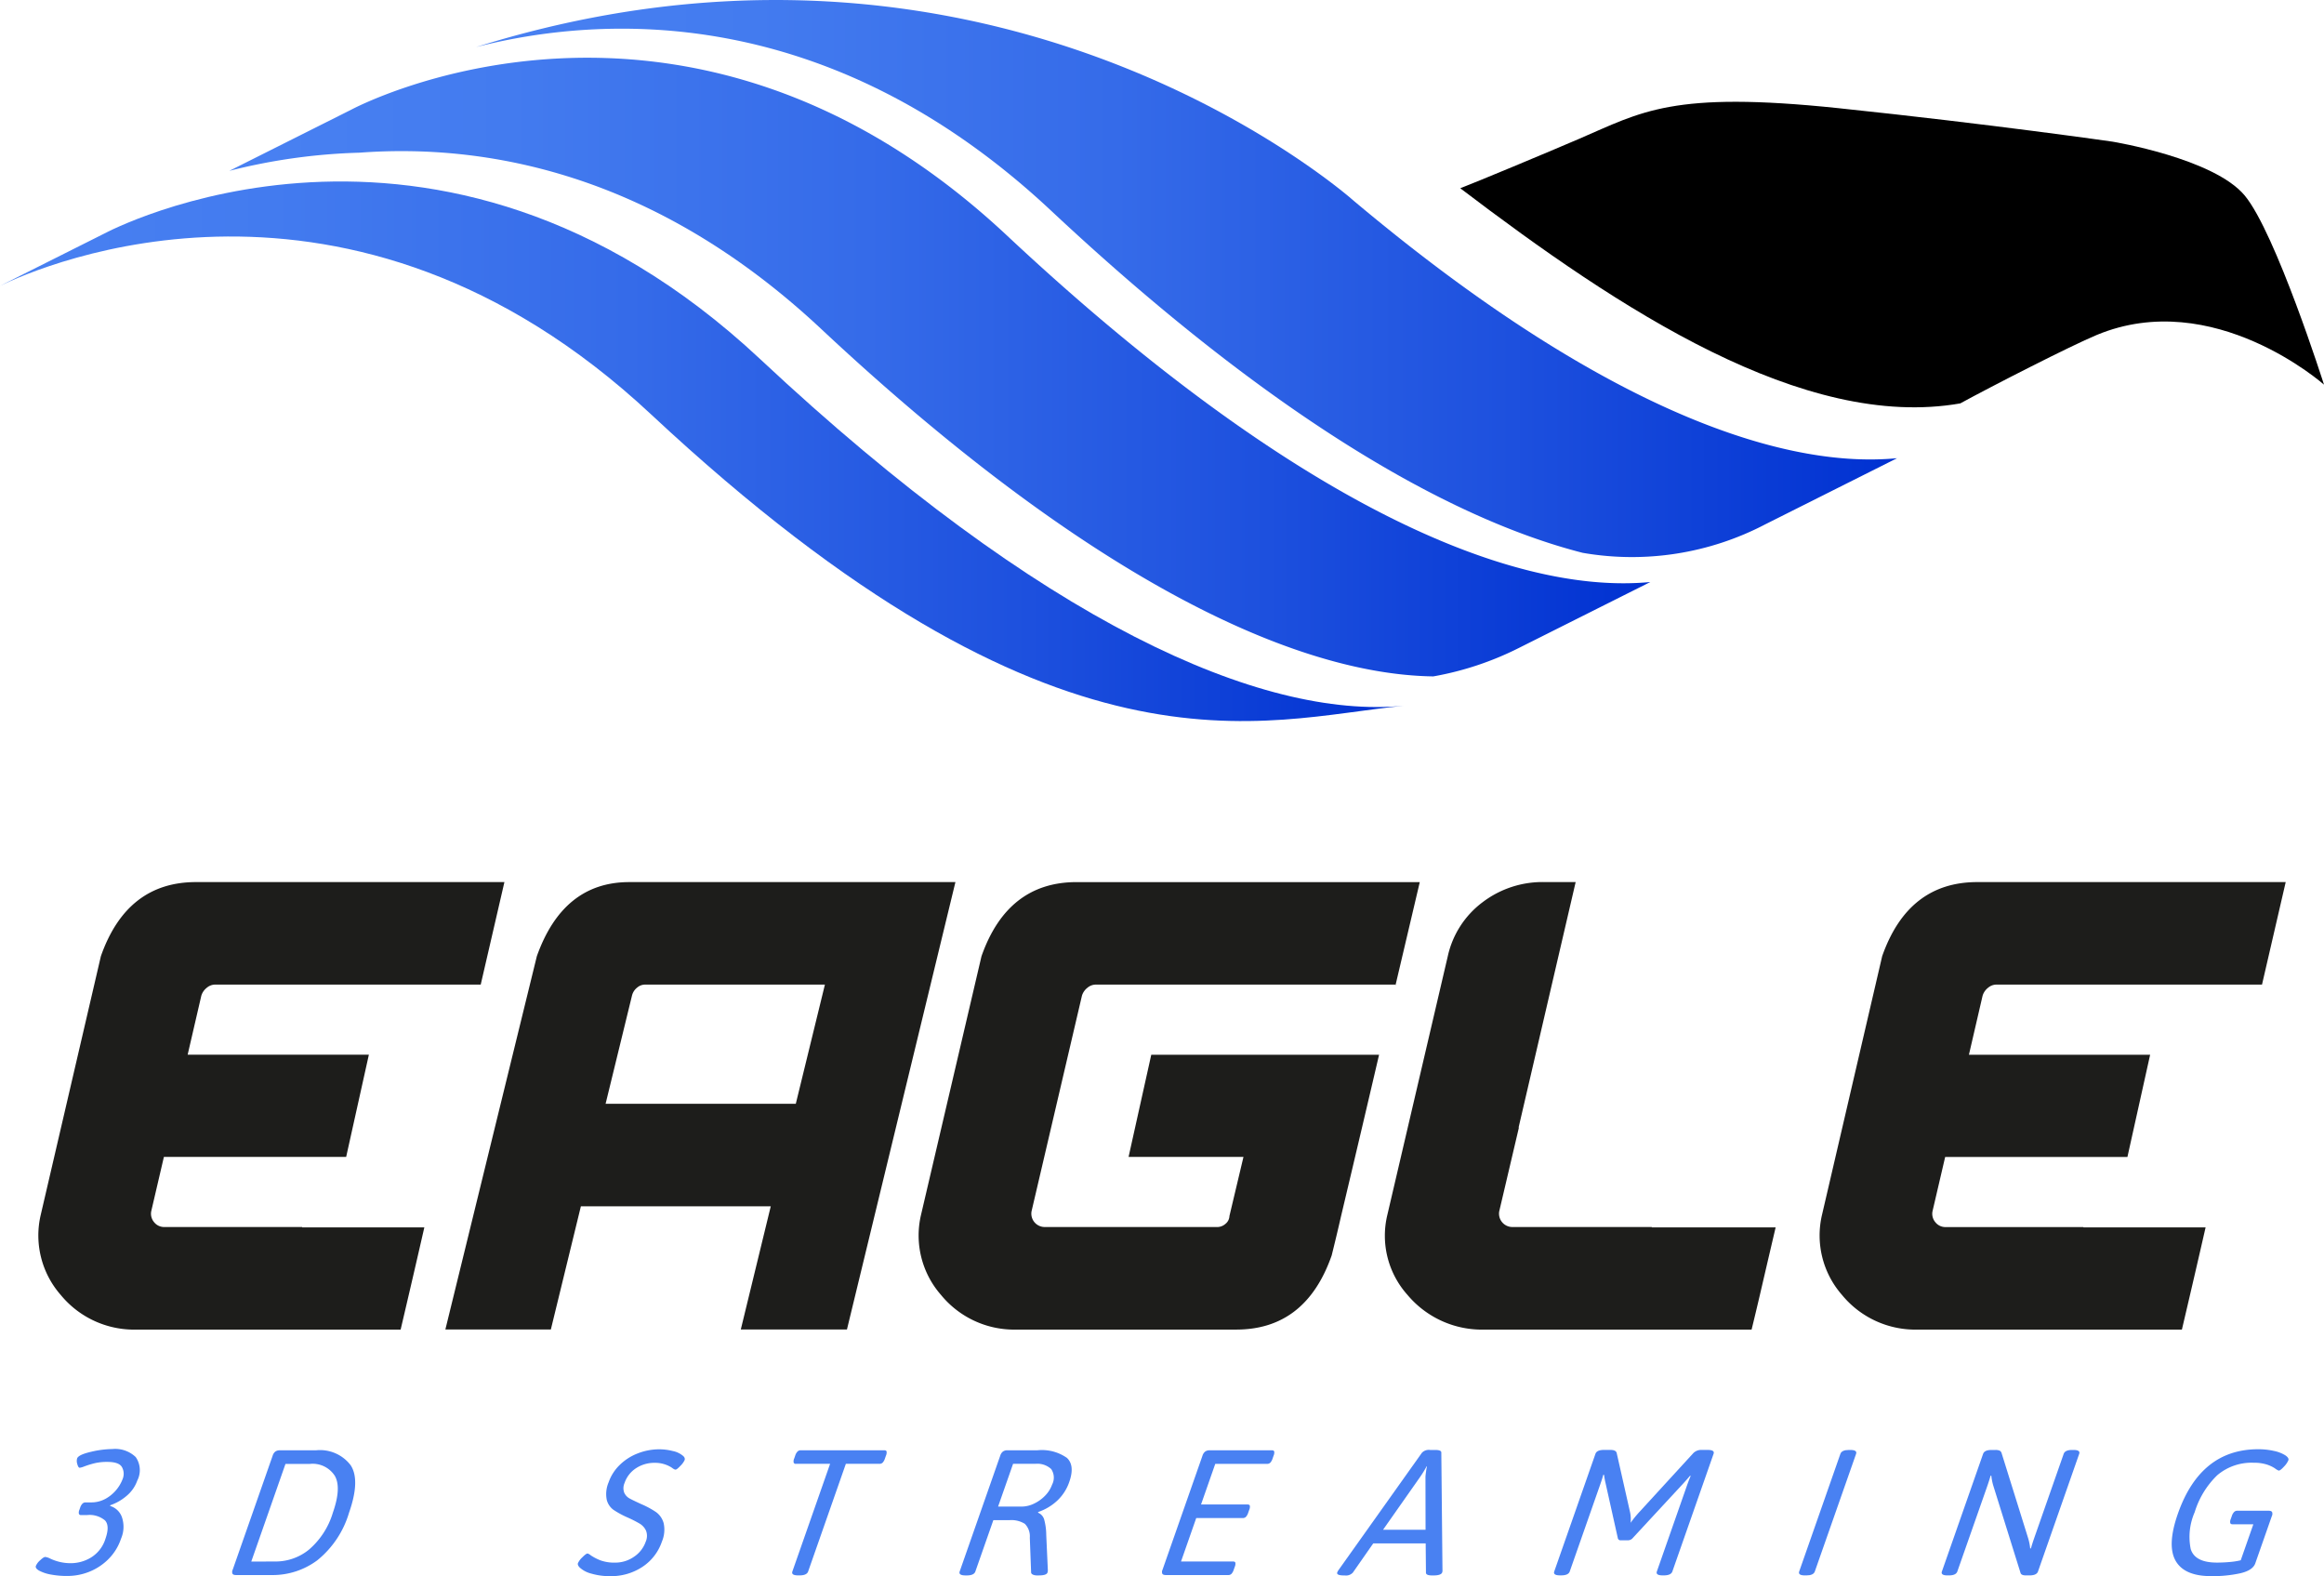 <svg xmlns="http://www.w3.org/2000/svg" xmlns:xlink="http://www.w3.org/1999/xlink" width="214.02" height="145.117" viewBox="0 0 214.02 145.117">
  <defs>
    <linearGradient id="linear-gradient" y1="0.5" x2="1" y2="0.5" gradientUnits="objectBoundingBox">
      <stop offset="0" stop-color="#4981f2"/>
      <stop offset="0.196" stop-color="#437bef"/>
      <stop offset="0.449" stop-color="#356be9"/>
      <stop offset="0.731" stop-color="#1d50de"/>
      <stop offset="1" stop-color="#0031d1"/>
    </linearGradient>
  </defs>
  <g id="Group_141" data-name="Group 141" transform="translate(-249.887 -175.999)">
    <g id="Group_141-2" data-name="Group 141" transform="translate(253.178 309.433)">
      <path id="Path_156" data-name="Path 156" d="M253.8,291a3.647,3.647,0,0,1-1.063-.361c-.24-.142-.335-.285-.285-.427a1.421,1.421,0,0,1,.4-.525c.21-.2.366-.3.464-.3a1.31,1.31,0,0,1,.414.13,4.373,4.373,0,0,0,1.977.444,3.6,3.6,0,0,0,1.825-.525,3.092,3.092,0,0,0,1.332-1.74q.412-1.18-.046-1.673a2.216,2.216,0,0,0-1.656-.493h-.542a.194.194,0,0,1-.206-.115.619.619,0,0,1,.05-.378l.063-.181a.94.94,0,0,1,.214-.377.4.4,0,0,1,.286-.115h.476a2.72,2.72,0,0,0,1.4-.353,3.5,3.5,0,0,0,1.54-1.8,1.269,1.269,0,0,0-.061-1.091q-.273-.484-1.34-.484a4.94,4.94,0,0,0-1.184.123,8.583,8.583,0,0,0-.967.3,1.711,1.711,0,0,1-.4.115c-.088,0-.161-.108-.221-.328a.9.9,0,0,1-.022-.525c.08-.23.5-.432,1.246-.607a8.97,8.97,0,0,1,2-.263,2.727,2.727,0,0,1,2.152.739,2.1,2.1,0,0,1,.144,2.165,3.227,3.227,0,0,1-.974,1.4,4.591,4.591,0,0,1-1.51.869l-.023.066a1.651,1.651,0,0,1,1.087,1.017,2.753,2.753,0,0,1-.077,2,4.8,4.8,0,0,1-1.234,1.952,5.231,5.231,0,0,1-1.78,1.125,5.361,5.361,0,0,1-1.847.352A7.985,7.985,0,0,1,253.8,291Z" transform="translate(-252.439 -279.469)" fill="#4981f2"/>
      <path id="Path_157" data-name="Path 157" d="M266.5,290.916a.452.452,0,0,1,.018-.378l3.679-10.5a.766.766,0,0,1,.246-.377.683.683,0,0,1,.418-.115h3.316a3.55,3.55,0,0,1,3.2,1.37q.907,1.37-.146,4.373a8.856,8.856,0,0,1-2.921,4.381,6.883,6.883,0,0,1-4.16,1.362h-3.314C266.659,291.031,266.547,290.992,266.5,290.916Zm3.973-1.132a4.874,4.874,0,0,0,3.054-1.083,7.183,7.183,0,0,0,2.214-3.412q.81-2.314.175-3.4a2.426,2.426,0,0,0-2.293-1.091h-2.246l-3.15,8.991Z" transform="translate(-248.378 -279.447)" fill="#4981f2"/>
      <path id="Path_158" data-name="Path 158" d="M292.4,290.922a2.479,2.479,0,0,1-1.069-.557c-.153-.153-.21-.29-.168-.411a1.757,1.757,0,0,1,.411-.542q.342-.344.473-.344a.769.769,0,0,1,.288.165,4.518,4.518,0,0,0,.925.476,3.75,3.75,0,0,0,1.317.2,3.022,3.022,0,0,0,1.737-.533,2.763,2.763,0,0,0,1.091-1.4,1.333,1.333,0,0,0,.026-1.01,1.487,1.487,0,0,0-.571-.64,11.016,11.016,0,0,0-1.15-.583,8.423,8.423,0,0,1-1.268-.689,1.635,1.635,0,0,1-.627-.926,2.733,2.733,0,0,1,.173-1.617,4.1,4.1,0,0,1,1-1.575,4.848,4.848,0,0,1,1.656-1.074,5.439,5.439,0,0,1,2.047-.387,5.047,5.047,0,0,1,1.192.156,2.115,2.115,0,0,1,.921.419c.172.132.232.273.178.426a1.792,1.792,0,0,1-.389.526q-.325.344-.44.344a.407.407,0,0,1-.209-.083,1.547,1.547,0,0,1-.165-.115,2.847,2.847,0,0,0-1.557-.427,3.06,3.06,0,0,0-1.707.493,2.62,2.62,0,0,0-1.06,1.362,1.177,1.177,0,0,0-.028.9,1.144,1.144,0,0,0,.475.517q.31.172,1.1.533a8.107,8.107,0,0,1,1.352.73,1.865,1.865,0,0,1,.7,1.017,2.792,2.792,0,0,1-.16,1.7,4.518,4.518,0,0,1-1.8,2.33,5.213,5.213,0,0,1-2.956.852A5.982,5.982,0,0,1,292.4,290.922Z" transform="translate(-241.229 -279.469)" fill="#4981f2"/>
      <path id="Path_159" data-name="Path 159" d="M306.477,290.7l3.473-9.909H306.8a.194.194,0,0,1-.206-.115.629.629,0,0,1,.05-.378l.093-.263a.939.939,0,0,1,.213-.377.406.406,0,0,1,.288-.115h7.7c.12,0,.191.037.214.115a.706.706,0,0,1-.058.377l-.093.263a1.013,1.013,0,0,1-.206.378.4.4,0,0,1-.294.115h-3.1l-3.472,9.909q-.128.362-.783.361h-.132C306.568,291.063,306.393,290.943,306.477,290.7Z" transform="translate(-236.796 -279.447)" fill="#4981f2"/>
      <path id="Path_160" data-name="Path 160" d="M318.424,290.7l3.736-10.665a.767.767,0,0,1,.248-.377.681.681,0,0,1,.418-.115h2.756a4.024,4.024,0,0,1,2.717.7q.749.7.219,2.208a4.245,4.245,0,0,1-1.094,1.714,4.857,4.857,0,0,1-1.764,1.059l-.023.066a.957.957,0,0,1,.571.64,5.541,5.541,0,0,1,.187,1.411l.147,3.233a.793.793,0,0,1-.031.229q-.093.261-.781.262h-.164a.937.937,0,0,1-.4-.073c-.1-.049-.157-.112-.164-.188l-.12-3.216a1.636,1.636,0,0,0-.457-1.272,2.324,2.324,0,0,0-1.425-.337h-1.477l-1.656,4.725q-.126.362-.783.361h-.132Q318.3,291.063,318.424,290.7Zm5.7-5.972a2.663,2.663,0,0,0,1.157-.279,3.482,3.482,0,0,0,1.021-.739,2.765,2.765,0,0,0,.629-1,1.4,1.4,0,0,0-.084-1.443,1.882,1.882,0,0,0-1.458-.476H323.34l-1.38,3.937Z" transform="translate(-233.336 -279.447)" fill="#4981f2"/>
      <path id="Path_161" data-name="Path 161" d="M332.9,290.916a.451.451,0,0,1,.017-.378l3.679-10.5a.776.776,0,0,1,.248-.377.68.68,0,0,1,.418-.115h5.726c.12,0,.192.037.214.115a.693.693,0,0,1-.058.377l-.092.263a1.031,1.031,0,0,1-.206.378.4.4,0,0,1-.3.115h-4.774l-1.31,3.741h4.281c.12,0,.192.039.214.115a.694.694,0,0,1-.058.377l-.093.263a1.013,1.013,0,0,1-.205.378.4.4,0,0,1-.3.115h-4.281l-1.4,4h4.791c.12,0,.192.039.214.115a.712.712,0,0,1-.058.378l-.093.262a1.022,1.022,0,0,1-.205.378.4.4,0,0,1-.3.115h-5.743C333.06,291.031,332.947,290.992,332.9,290.916Z" transform="translate(-229.148 -279.447)" fill="#4981f2"/>
      <path id="Path_162" data-name="Path 162" d="M345.384,290.792a1.073,1.073,0,0,1,.13-.23l7.665-10.78a.875.875,0,0,1,.748-.262h.476c.395,0,.582.086.565.262l.106,10.8a.5.5,0,0,1-.026.213q-.1.279-.8.279h-.13c-.384,0-.571-.088-.565-.262l-.025-2.691H348.7l-1.878,2.691a.856.856,0,0,1-.749.262h-.081Q345.286,291.071,345.384,290.792Zm8.133-3.922-.009-4.889a7.8,7.8,0,0,1,.137-.952h-.032a9.272,9.272,0,0,1-.58.952L349.6,286.87Z" transform="translate(-225.526 -279.454)" fill="#4981f2"/>
      <path id="Path_163" data-name="Path 163" d="M366.734,287.625,365.6,282.54c-.041-.165-.085-.411-.135-.739l-.071.015c-.048.2-.142.5-.284.9l-2.8,7.99q-.126.362-.783.361h-.115q-.656,0-.529-.361l3.794-10.829q.126-.36.783-.36h.591c.349,0,.546.1.585.294l1.215,5.383a3.156,3.156,0,0,1,.064,1.033,10.121,10.121,0,0,1,.889-1.083l4.886-5.332a1.021,1.021,0,0,1,.793-.294h.542c.437,0,.615.12.53.36l-3.794,10.829c-.084.241-.346.361-.783.361h-.115c-.438,0-.614-.12-.53-.361l2.765-7.892q.213-.605.35-.9l-.061-.017c-.279.329-.5.574-.651.739l-4.619,4.987a.569.569,0,0,1-.436.214h-.656A.252.252,0,0,1,366.734,287.625Z" transform="translate(-221.041 -279.454)" fill="#4981f2"/>
      <path id="Path_164" data-name="Path 164" d="M378.374,290.71l3.794-10.829q.126-.36.783-.36h.132q.656,0,.53.36l-3.8,10.829q-.126.362-.783.361H378.9Q378.247,291.071,378.374,290.71Z" transform="translate(-215.975 -279.454)" fill="#4981f2"/>
      <path id="Path_165" data-name="Path 165" d="M388.565,290.71l3.794-10.829q.126-.36.783-.36h.344a.954.954,0,0,1,.4.065.369.369,0,0,1,.183.246l2.427,7.777a4.811,4.811,0,0,1,.2.984l.071-.016c.066-.253.186-.624.359-1.117l2.655-7.58q.128-.36.783-.36h.115c.437,0,.615.12.53.36l-3.794,10.829c-.084.241-.346.361-.783.361H396.3c-.285,0-.45-.076-.494-.229l-2.49-7.974a4.837,4.837,0,0,1-.2-.984l-.071.016c-.067.251-.186.624-.359,1.116l-2.7,7.695c-.084.241-.346.361-.783.361h-.115Q388.438,291.071,388.565,290.71Z" transform="translate(-213.024 -279.454)" fill="#4981f2"/>
      <path id="Path_166" data-name="Path 166" d="M414.209,285.245a.448.448,0,0,1-.017.377l-1.524,4.349q-.224.64-1.344.91a11.8,11.8,0,0,1-2.729.271q-2.476,0-3.273-1.428t.215-4.315q2.081-5.939,7.4-5.94a6.473,6.473,0,0,1,1.447.156,3.18,3.18,0,0,1,1.041.4q.364.246.289.459a1.916,1.916,0,0,1-.411.591q-.331.362-.478.361a1.367,1.367,0,0,1-.347-.205,3.034,3.034,0,0,0-.776-.361,3.82,3.82,0,0,0-1.167-.156,4.883,4.883,0,0,0-3.372,1.149,7.99,7.99,0,0,0-2.076,3.4,5.669,5.669,0,0,0-.368,3.388q.381,1.255,2.415,1.255.607,0,1.21-.057a6.512,6.512,0,0,0,.983-.156l1.161-3.314h-1.92c-.11,0-.178-.039-.205-.115a.62.62,0,0,1,.05-.378l.092-.263a.955.955,0,0,1,.214-.377.406.406,0,0,1,.286-.115h2.872C414.047,285.13,414.159,285.169,414.209,285.245Z" transform="translate(-208.266 -279.469)" fill="#4981f2"/>
    </g>
    <g id="Group_142" data-name="Group 142" transform="translate(253.433 257.215)">
      <path id="Path_167" data-name="Path 167" d="M276.916,270.735h-12.7a1.166,1.166,0,0,1-.922-.431,1.2,1.2,0,0,1-.277-1.015l1.168-5.01h16.785l2.09-9.408H266.372l1.26-5.441a1.476,1.476,0,0,1,.522-.739,1.194,1.194,0,0,1,.707-.276h24.5l2.182-9.439h-28.4q-6.364,0-8.762,6.826L252.846,269.6a8.3,8.3,0,0,0,1.829,7.378,8.74,8.74,0,0,0,7.024,3.2h24.287q1.2-5.1,2.182-9.408H276.916Z" transform="translate(-252.637 -238.977)" fill="#1d1d1b"/>
      <path id="Path_168" data-name="Path 168" d="M298.63,238.977q-6.087,0-8.515,6.826l-8.424,34.369h9.714l2.766-11.343h17.486l-2.76,11.343h9.776l9.99-41.195Zm15.333,20.413H296.447l2.43-9.96a1.343,1.343,0,0,1,.476-.739,1.131,1.131,0,0,1,.691-.276h16.6Z" transform="translate(-244.223 -238.977)" fill="#1d1d1b"/>
      <path id="Path_169" data-name="Path 169" d="M336.909,254.871l-2.09,9.408H345.4l-1.292,5.441a.974.974,0,0,1-.384.738,1.127,1.127,0,0,1-.691.277H327.113a1.232,1.232,0,0,1-1.23-1.446l4.643-19.858a1.476,1.476,0,0,1,.522-.739,1.194,1.194,0,0,1,.707-.276h27.637v.092l2.244-9.53h-31.6q-6.362,0-8.762,6.826L315.708,269.6a8.3,8.3,0,0,0,1.829,7.378,8.708,8.708,0,0,0,6.993,3.2h20.2q6.4,0,8.792-6.825.46-1.845.86-3.6,2.153-9.068,3.505-14.879H336.909Z" transform="translate(-234.433 -238.977)" fill="#1d1d1b"/>
      <path id="Path_170" data-name="Path 170" d="M373.36,270.735H360.54a1.23,1.23,0,0,1-1.229-1.446l1.813-7.716h-.03l5.256-22.6H363.43a9.119,9.119,0,0,0-5.656,1.861,8.481,8.481,0,0,0-3.2,4.965L349.012,269.6a8.166,8.166,0,0,0,1.844,7.378,8.942,8.942,0,0,0,7.133,3.2h24.563q.368-1.507.707-2.951.8-3.443,1.506-6.457H373.36Z" transform="translate(-224.791 -238.977)" fill="#1d1d1b"/>
      <path id="Path_171" data-name="Path 171" d="M395.357,248.691a1.194,1.194,0,0,1,.708-.276h24.5l2.182-9.439h-28.4q-6.364,0-8.762,6.826L380.048,269.6a8.3,8.3,0,0,0,1.829,7.378,8.74,8.74,0,0,0,7.024,3.2h24.287q1.2-5.1,2.182-9.408H404.118v-.03h-12.7a1.166,1.166,0,0,1-.922-.431,1.2,1.2,0,0,1-.277-1.015l1.168-5.01h16.785l2.09-9.408H393.574l1.26-5.441A1.484,1.484,0,0,1,395.357,248.691Z" transform="translate(-215.8 -238.977)" fill="#1d1d1b"/>
    </g>
    <path id="Path_172" data-name="Path 172" d="M426.409,191.9c-2.853-3.437-12.169-4.961-12.169-4.961s-11.084-1.6-25.257-3.086c-15.347-1.607-18.081.337-23.908,2.84-2.881,1.238-9.556,4.021-10.909,4.534,14.665,11.154,31.626,22.338,46.046,19.809,2.929-1.6,10.163-5.3,12.566-6.3,10.742-4.465,20.929,4.574,20.929,4.574S429.261,195.333,426.409,191.9Z" transform="translate(30.199 2.104)"/>
    <path id="Path_173" data-name="Path 173" d="M337.881,196.493c-29.935-28.015-60.4-11.584-60.4-11.584l-11.218,5.627a54.461,54.461,0,0,1,11.988-1.673c11.471-.851,27.053,1.758,42.506,16.219,24.13,22.583,43.266,31.821,56.384,32a28.535,28.535,0,0,0,7.883-2.62l12.1-6.068C384,229.644,363.83,220.779,337.881,196.493Z" transform="translate(4.742 1.194)" fill="url(#linear-gradient)"/>
    <path id="Path_174" data-name="Path 174" d="M319.909,205.327c-29.934-28.015-60.4-11.584-60.4-11.584l-9.623,4.827c3.847-1.871,32.083-14.193,59.942,11.814,37.633,35.132,56.2,28.1,69.323,26.847h0C366.029,238.478,345.86,229.613,319.909,205.327Z" transform="translate(0 3.752)" fill="url(#linear-gradient)"/>
    <path id="Path_175" data-name="Path 175" d="M364.914,194.657h0l-.012-.009c-.213-.178-.428-.365-.641-.546-4.746-3.935-35.892-27.7-80.385-13.766,11.432-2.926,32.321-4.26,52.966,15.062,19.779,18.51,36.267,28.255,48.948,31.5a26.522,26.522,0,0,0,16.847-2.636l12.108-6.074C403.256,219.283,386.357,212.629,364.914,194.657Z" transform="translate(9.843)" fill="url(#linear-gradient)"/>
  </g>
</svg>
